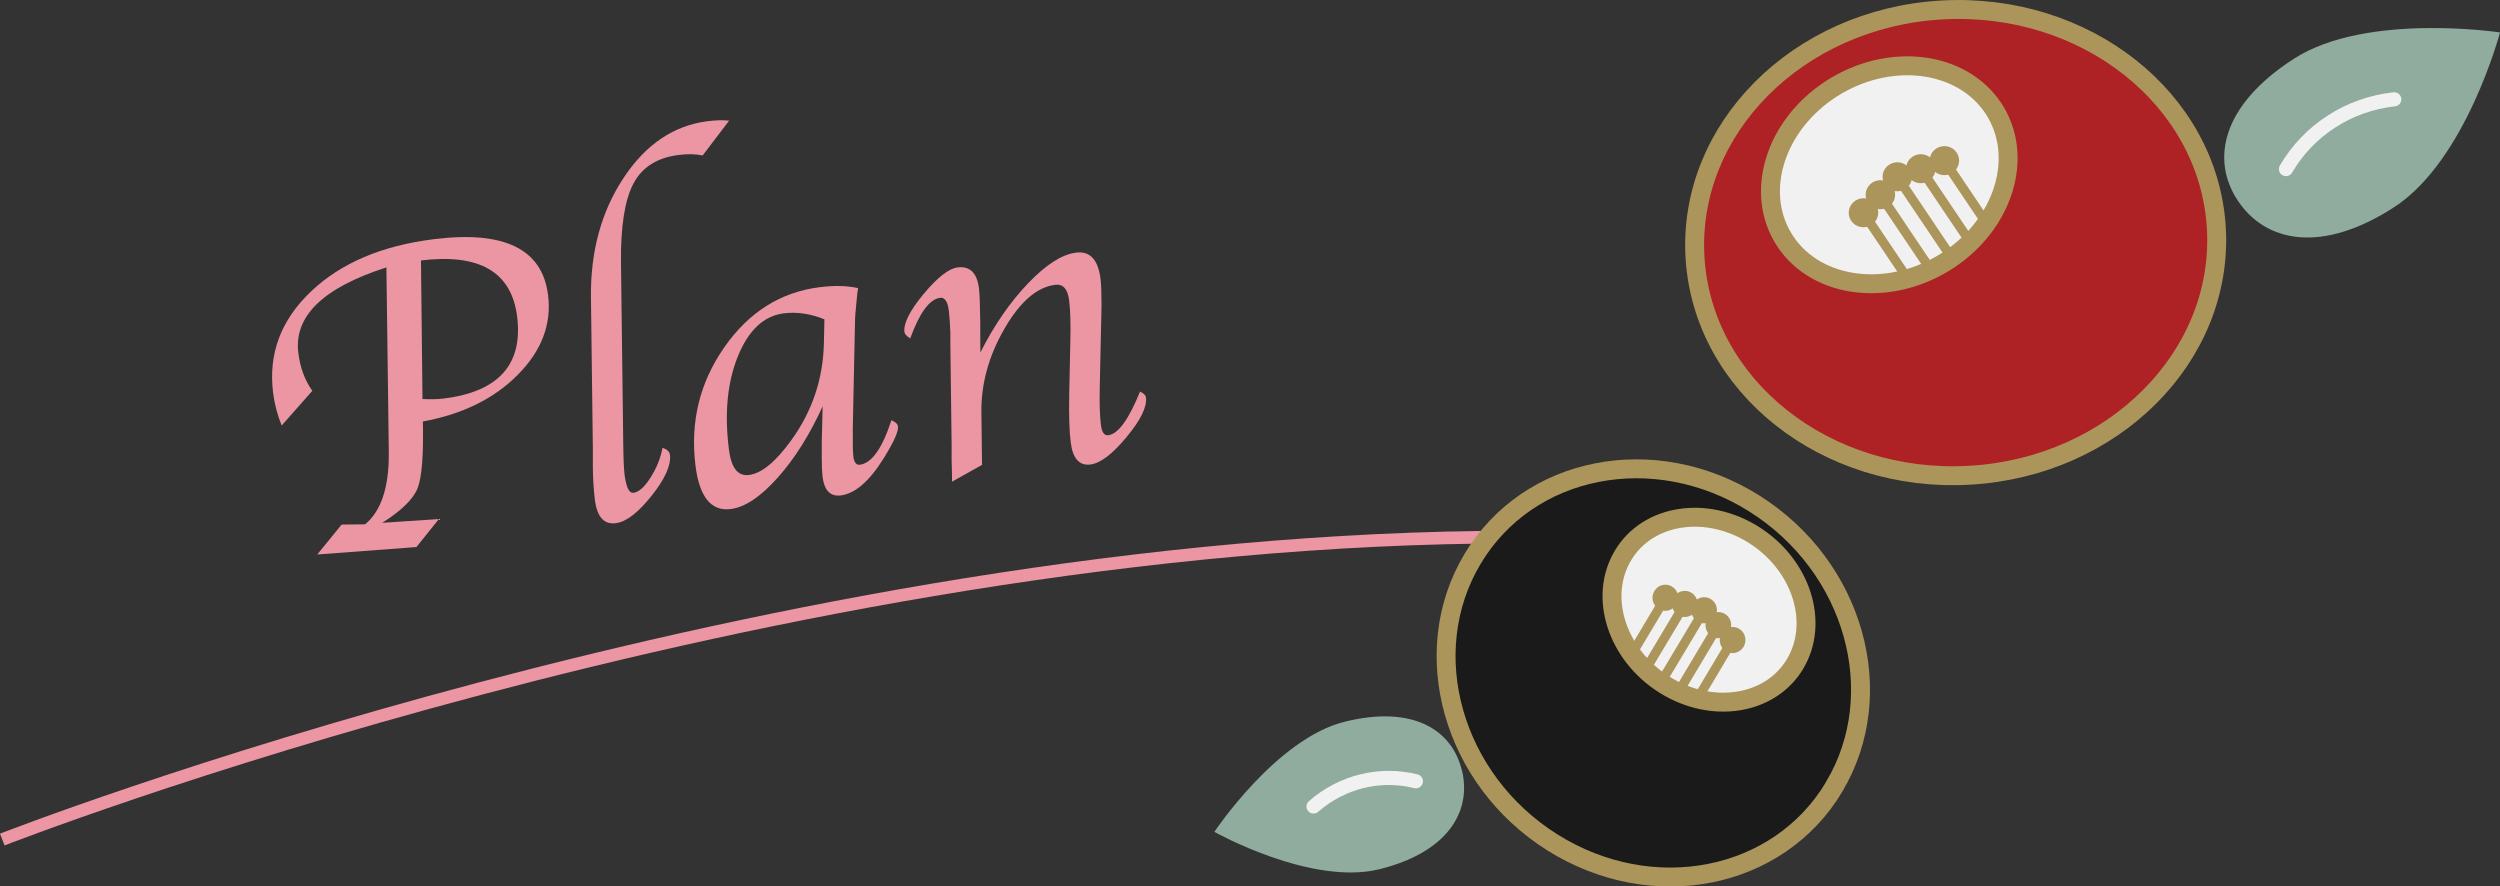 <?xml version="1.0" encoding="UTF-8"?>
<svg id="_レイヤー_2" data-name="レイヤー 2" xmlns="http://www.w3.org/2000/svg" viewBox="0 0 198.11 70.24">
  <rect x="0" y="0" width="198.11" height="70.24" fill="#333333" stroke="none"/>
  <defs>
    <style>
      .cls-1 {
        fill: #ac955a;
        stroke-width: .74px;
      }

      .cls-1, .cls-2, .cls-3, .cls-4 {
        stroke-miterlimit: 10;
      }

      .cls-1, .cls-2, .cls-4 {
        stroke: #ac955a;
      }

      .cls-2 {
        fill: #1a1a1a;
      }

      .cls-2, .cls-4 {
        stroke-width: 1.5px;
      }

      .cls-5 {
        fill: #eb96a2;
      }

      .cls-6 {
        fill: #8fac9e;
      }

      .cls-3 {
        stroke: #eb96a2;
      }

      .cls-3, .cls-7 {
        fill: none;
      }

      .cls-7 {
        stroke: #f1f1f1;
        stroke-linecap: round;
        stroke-linejoin: round;
        stroke-width: 1.12px;
      }

      .cls-4 {
        fill: #ae2124;
      }

      .cls-8 {
        fill: #f1f1f1;
      }
    </style>
  </defs>
  <g id="_レイヤー_2-2" data-name="レイヤー 2">
    <g>
      <path class="cls-5" d="M30.29,41.43l4.49-.3-1.78,2.22-7.86.59,1.93-2.37,1.86-.02c1.27-1.04,1.9-2.93,1.88-5.66l-.02-1.67-.17-13.03c-5.01,1.61-7.34,3.86-6.98,6.77.14,1.16.51,2.17,1.11,3.01l-2.43,2.75c-.34-.84-.57-1.71-.68-2.6-.38-3.08.61-5.74,2.99-8.01,2.37-2.26,5.63-3.65,9.78-4.16,5.56-.69,8.57.79,9.02,4.43.29,2.31-.51,4.41-2.38,6.3-1.87,1.9-4.38,3.14-7.54,3.72.06,2.67-.08,4.43-.42,5.29-.34.86-1.27,1.77-2.8,2.74ZM33.36,20.65l.12,10.97c.65.03,1.21.02,1.69-.04,4.34-.54,6.28-2.7,5.81-6.49-.44-3.54-2.98-5.02-7.62-4.45Z"/>
      <path class="cls-5" d="M52.52,35.49c.35.12.53.3.57.55.1.81-.38,1.9-1.45,3.24-1.07,1.35-2.01,2.07-2.84,2.18-.94.12-1.49-.5-1.66-1.86-.1-.83-.15-1.67-.16-2.55v-1.53s-.15-11.97-.15-11.97c-.04-3.65.83-6.8,2.59-9.46,1.76-2.66,3.99-4.16,6.68-4.49.66-.08,1.22-.09,1.68-.04l-2.1,2.76c-.55-.12-1.18-.13-1.9-.04-1.69.21-2.89.96-3.58,2.26-.69,1.3-1.02,3.39-.99,6.27l.18,14.4c.01,1.11.05,1.9.1,2.38.13,1.02.36,1.5.71,1.46.42-.05.87-.45,1.34-1.19.48-.74.8-1.53.96-2.37Z"/>
      <path class="cls-5" d="M65.21,32.15c-1.02,2.26-2.21,4.16-3.57,5.69-1.37,1.53-2.61,2.36-3.74,2.5-1.55.19-2.48-.96-2.79-3.46-.42-3.44.33-6.55,2.28-9.35,1.94-2.79,4.46-4.38,7.55-4.77,1.18-.15,2.19-.12,3.06.07-.03.21-.05.34-.06.39l-.09.92c-.06.64-.09,1.01-.09,1.11l-.16,7.62-.02,1.1c-.01,1.09,0,1.82.04,2.18.06.49.23.71.51.68.95-.12,1.78-1.29,2.51-3.53.33.14.5.31.52.49.05.4-.34,1.25-1.16,2.57-1.12,1.79-2.25,2.76-3.38,2.9-.83.1-1.31-.4-1.44-1.51-.04-.34-.06-.81-.06-1.42v-1.38s.04-1.52.04-1.52l.03-1.28ZM65.34,25.31c-1.1-.45-2.18-.61-3.23-.48-1.58.2-2.79,1.33-3.63,3.39-.84,2.06-1.08,4.52-.72,7.38.18,1.47.71,2.15,1.58,2.04,1.01-.12,2.13-1.04,3.36-2.75,1.67-2.3,2.53-4.88,2.59-7.72l.04-1.86Z"/>
      <path class="cls-5" d="M77.85,36.82l-2.41,1.35v-.48s-.03-1.27-.03-1.27v-1.2s-.1-7.98-.1-7.98v-.91c-.03-.71-.07-1.28-.12-1.71-.09-.72-.32-1.06-.68-1.02-.85.1-1.64,1.18-2.38,3.22-.29-.18-.44-.35-.46-.51-.08-.68.42-1.68,1.51-3,1.1-1.32,2-2.03,2.71-2.12.97-.12,1.54.44,1.69,1.68.04.32.06.74.07,1.28l.03,1.39v1.17s.01,1.22.01,1.22c1.09-2.16,2.35-3.98,3.77-5.47,1.43-1.49,2.7-2.31,3.82-2.44,1.1-.14,1.74.56,1.93,2.08.06.46.08,1.17.08,2.11l-.14,6.43c-.03,1.29,0,2.3.09,3.03.07.59.27.86.59.82.78-.1,1.62-1.25,2.51-3.46.29.14.45.29.47.48.09.74-.42,1.78-1.54,3.13-1.12,1.35-2.07,2.07-2.86,2.17-.88.11-1.4-.47-1.56-1.74-.12-.93-.15-2.23-.12-3.89l.09-4.18c.03-1.36,0-2.43-.1-3.21-.11-.89-.48-1.3-1.1-1.22-1.45.18-2.79,1.34-4.03,3.49s-1.85,4.36-1.82,6.64l.05,4.13Z"/>
    </g>
    <path class="cls-3" d="M.18,66.53s61.24-23.97,119.87-23.97"/>
    <g>
      <path class="cls-8" d="M141.49,19.15c2.53,3.77,8.27,4.44,12.81,1.52,4.54-2.93,6.17-8.35,3.64-12.12-2.53-3.77-8.27-4.44-12.81-1.52-4.54,2.93-6.17,8.35-3.64,12.12Z"/>
      <g>
        <path class="cls-6" d="M177.36,15.94c2.19,3.25,6.6,4.19,12.33.5,5.73-3.69,8.42-13.87,8.42-13.87,0,0-10.61-1.61-16.34,2.09-5.73,3.69-6.6,8.03-4.41,11.28Z"/>
        <path class="cls-7" d="M189.73,7.87c-3.6.39-6.79,2.45-8.58,5.53"/>
      </g>
      <g>
        <g>
          <line class="cls-1" x1="150.47" y1="14.2" x2="154.88" y2="20.76"/>
          <path class="cls-1" d="M149.68,14.44c.24.36.74.46,1.11.22.37-.24.47-.72.23-1.08-.24-.36-.74-.46-1.11-.22-.37.24-.47.72-.23,1.08Z"/>
        </g>
        <g>
          <line class="cls-1" x1="154.21" y1="12.92" x2="157.74" y2="18.17"/>
          <path class="cls-1" d="M153.41,13.16c.24.36.74.46,1.11.22.37-.24.47-.72.23-1.08-.24-.36-.74-.46-1.11-.22-.37.24-.47.72-.23,1.08Z"/>
        </g>
        <g>
          <line class="cls-1" x1="152.34" y1="13.56" x2="156.41" y2="19.61"/>
          <path class="cls-1" d="M151.54,13.8c.24.36.74.46,1.11.22.37-.24.47-.72.23-1.08s-.74-.46-1.11-.22c-.37.24-.47.72-.23,1.08Z"/>
        </g>
        <g>
          <line class="cls-1" x1="147.79" y1="17.05" x2="151.5" y2="22.57"/>
          <path class="cls-1" d="M147,17.29c.24.36.74.46,1.11.22.37-.24.47-.72.23-1.08-.24-.36-.74-.46-1.11-.22-.37.24-.47.72-.23,1.08Z"/>
        </g>
        <g>
          <line class="cls-1" x1="149.13" y1="15.62" x2="153.35" y2="21.9"/>
          <path class="cls-1" d="M148.34,15.86c.24.36.74.46,1.11.22.37-.24.47-.72.23-1.08s-.74-.46-1.11-.22c-.37.24-.47.72-.23,1.08Z"/>
        </g>
      </g>
      <path class="cls-4" d="M141.49,19.15c2.53,3.77,8.27,4.44,12.81,1.52,4.54-2.93,6.17-8.35,3.64-12.12-2.53-3.77-8.27-4.44-12.81-1.52-4.54,2.93-6.17,8.35-3.64,12.12ZM153.87.79c11.41-.65,21.15,7.07,21.76,17.25.61,10.18-8.14,18.97-19.55,19.62s-21.15-7.07-21.76-17.25S142.47,1.44,153.87.79Z"/>
    </g>
    <g>
      <path class="cls-8" d="M131.89,54.25c-3.77-2.37-5.24-6.95-3.28-10.23,1.95-3.28,6.6-4.01,10.36-1.64,3.77,2.37,5.24,6.95,3.28,10.23-1.95,3.28-6.6,4.01-10.36,1.64Z"/>
      <g>
        <g>
          <line class="cls-1" x1="134.94" y1="48.53" x2="131.53" y2="54.23"/>
          <path class="cls-1" d="M135.59,48.71c-.19.31-.59.41-.89.22-.31-.19-.4-.6-.21-.92.19-.31.59-.41.89-.22.31.19.4.6.21.92Z"/>
        </g>
        <g>
          <line class="cls-1" x1="131.87" y1="47.54" x2="129.14" y2="52.11"/>
          <path class="cls-1" d="M132.52,47.72c-.19.31-.59.41-.89.22-.31-.19-.4-.6-.21-.92s.59-.41.89-.22c.31.19.4.6.21.92Z"/>
        </g>
        <g>
          <line class="cls-1" x1="133.41" y1="48.03" x2="130.26" y2="53.3"/>
          <path class="cls-1" d="M134.06,48.21c-.19.31-.59.41-.89.22-.31-.19-.4-.6-.21-.92s.59-.41.89-.22.4.6.21.92Z"/>
        </g>
        <g>
          <line class="cls-1" x1="137.19" y1="50.89" x2="134.33" y2="55.69"/>
          <path class="cls-1" d="M137.85,51.07c-.19.31-.59.41-.89.22-.31-.19-.4-.6-.21-.92s.59-.41.89-.22.4.6.21.92Z"/>
        </g>
        <g>
          <line class="cls-1" x1="136.07" y1="49.71" x2="132.81" y2="55.17"/>
          <path class="cls-1" d="M136.72,49.89c-.19.31-.59.41-.89.22-.31-.19-.4-.6-.21-.92s.59-.41.89-.22c.31.19.4.6.21.92Z"/>
        </g>
      </g>
      <path class="cls-2" d="M145.35,62.34c4.42-7.41,1.59-17.46-6.33-22.44-7.92-4.98-17.92-3.01-22.34,4.41-4.42,7.41-1.59,17.46,6.33,22.44,7.92,4.98,17.92,3.01,22.34-4.4ZM131.89,54.25c-3.77-2.37-5.24-6.95-3.28-10.23,1.95-3.28,6.6-4.01,10.36-1.64,3.77,2.37,5.24,6.95,3.28,10.23-1.95,3.28-6.6,4.01-10.36,1.64Z"/>
      <g>
        <path class="cls-6" d="M115.86,61.08c.76,3.23-1.13,6.46-6.55,7.8-5.42,1.34-13.08-2.96-13.08-2.96,0,0,4.92-7.4,10.34-8.73,5.42-1.34,8.53.66,9.28,3.89Z"/>
        <path class="cls-7" d="M104.09,63.91c2.24-1.96,5.25-2.71,8.11-2"/>
      </g>
    </g>
  </g>
</svg>